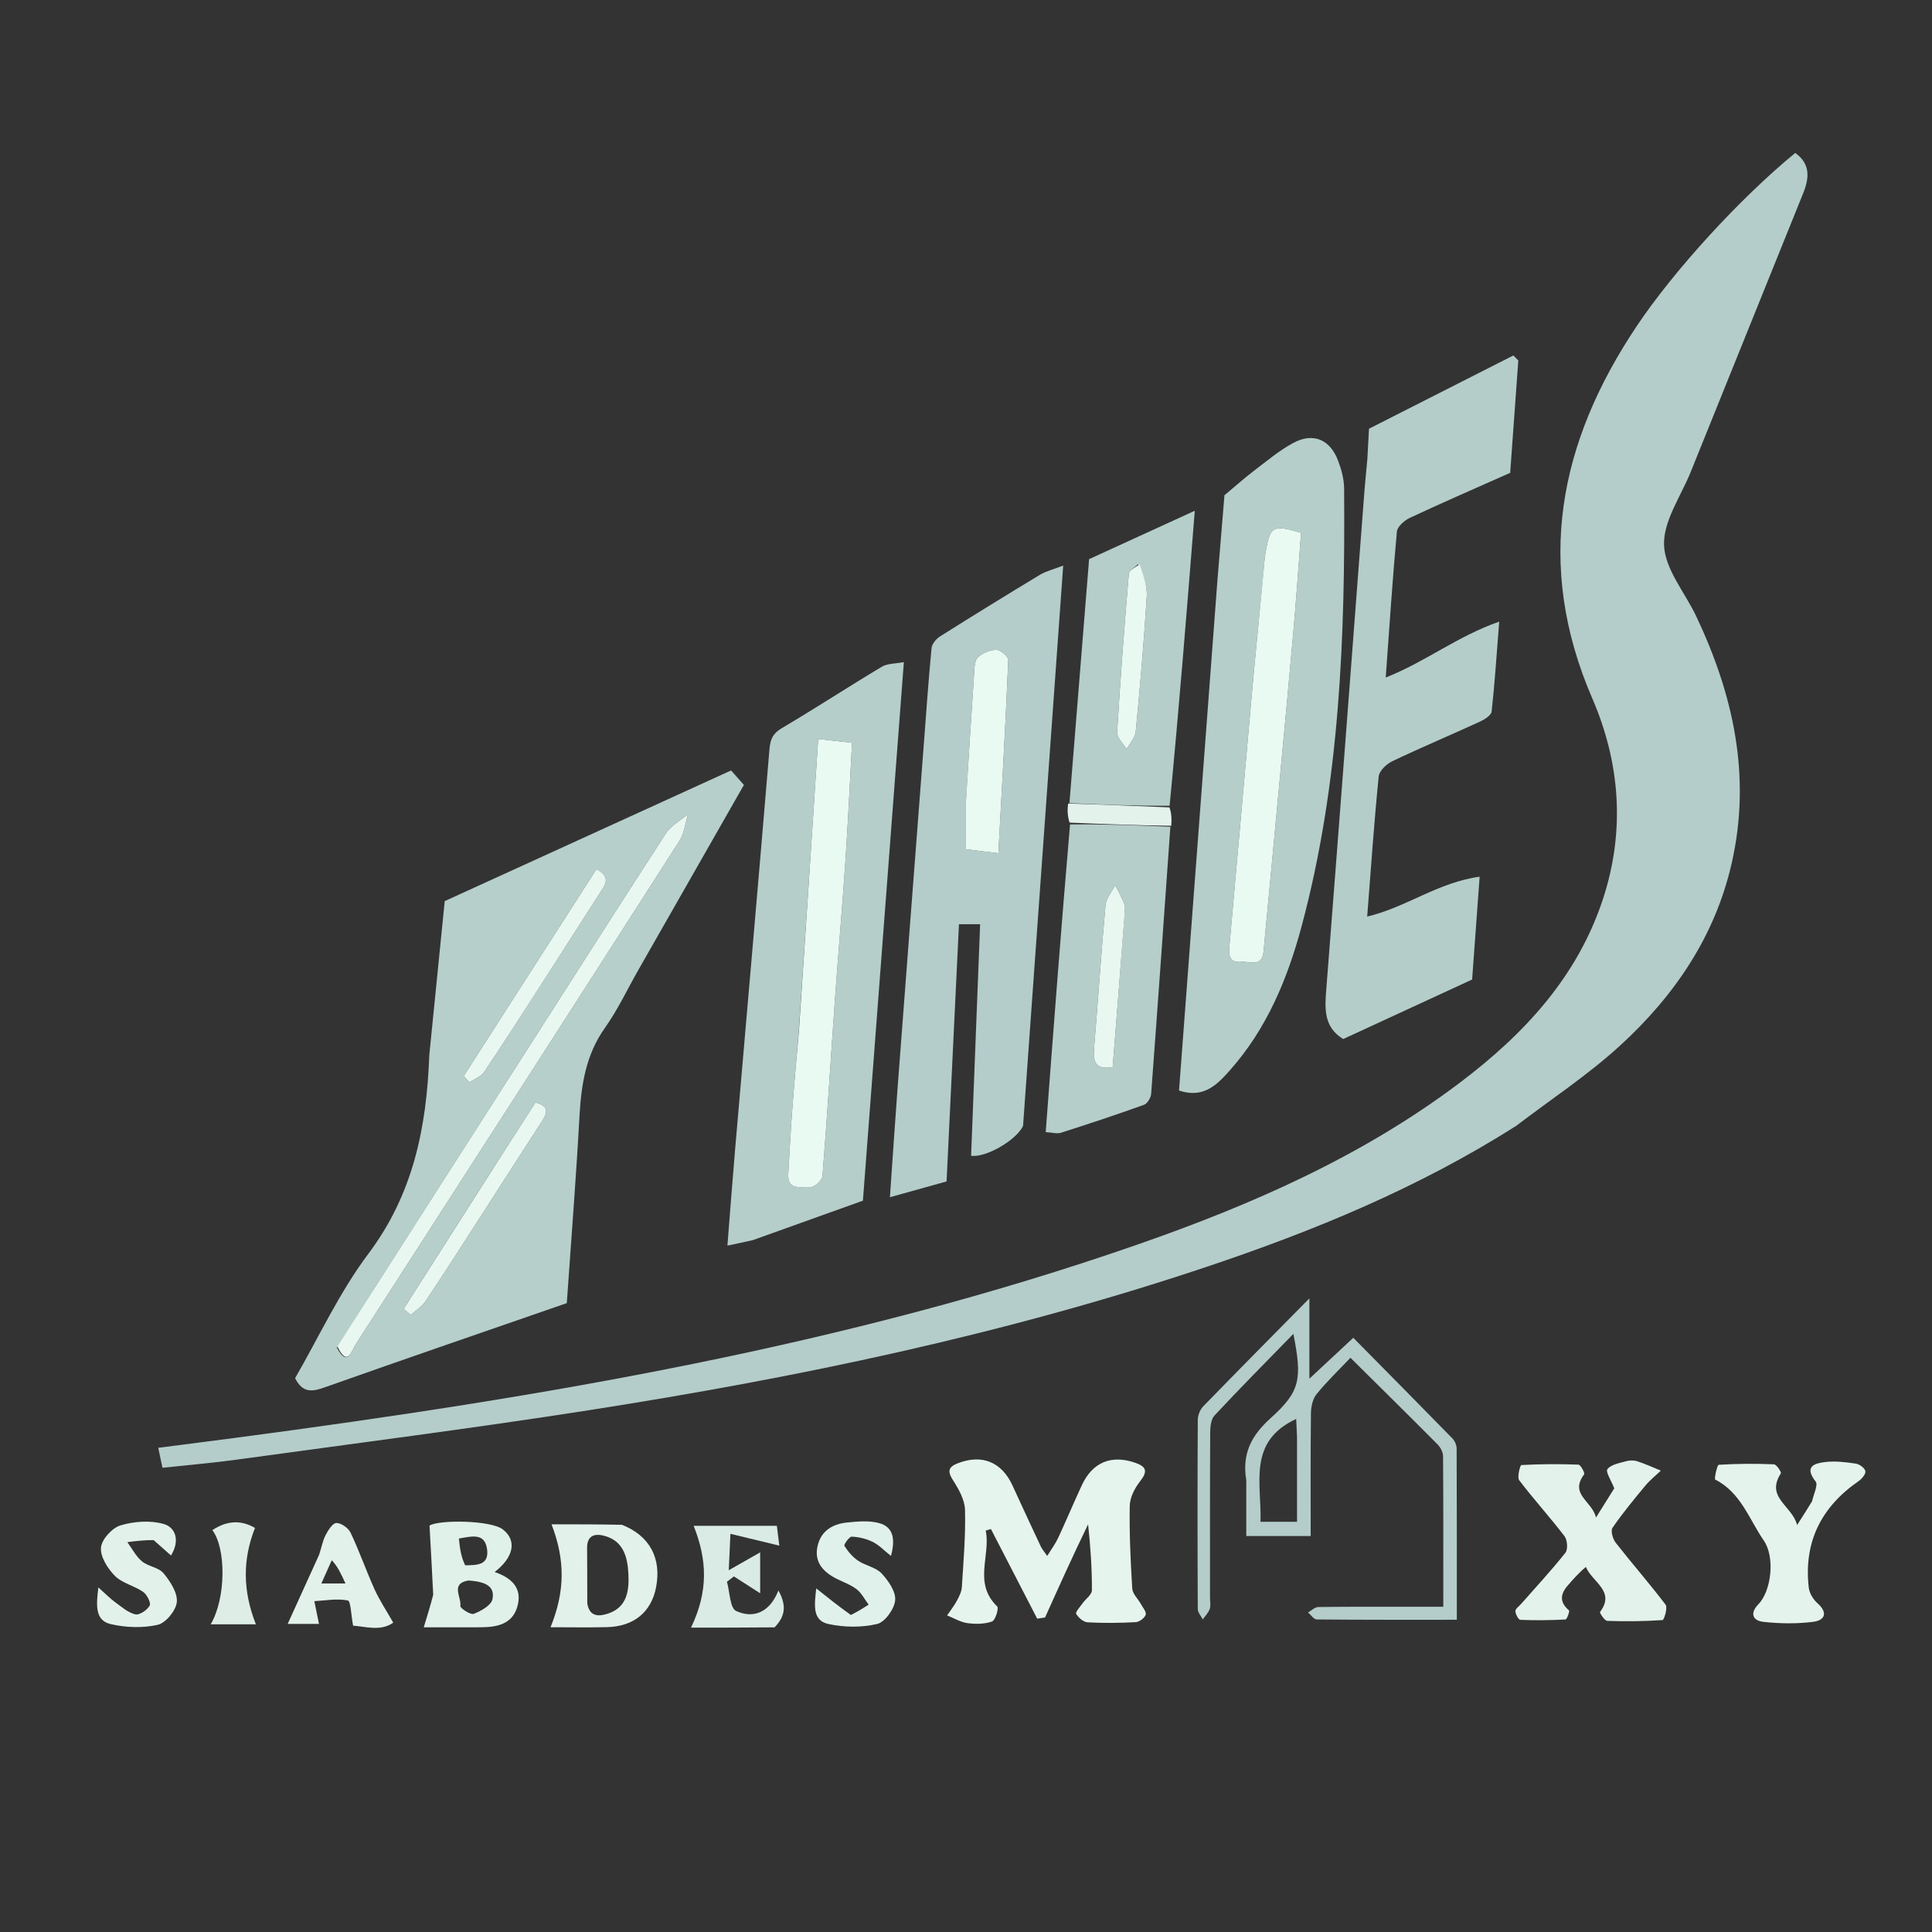 <svg version="1.1" id="Layer_1" xmlns="http://www.w3.org/2000/svg" xmlns:xlink="http://www.w3.org/1999/xlink" x="0px" y="0px" width="100%" viewBox="0 0 500 500" enable-background="new 0 0 500 500" xml:space="preserve">

<rect x="0" y="0" width="500" height="500" fill="#333333" stroke="none"/>

<path fill="#B5CDCA" opacity="1" stroke="none" d="
M392.38,291.375 
	C367.198,307.372 340.169,318.501 312.365,327.824 
	C260.178,345.323 206.487,356.527 152.21,364.993 
	C121.956,369.712 91.569,373.583 61.231,377.759 
	C54.993,378.618 48.709,379.136 42.045,379.854 
	C41.705,378.254 41.382,376.729 40.949,374.69 
	C48.103,373.767 54.807,372.924 61.504,372.037 
	C140.446,361.574 218.819,348.383 294.351,322.101 
	C323.971,311.794 352.57,299.256 377.824,280.188 
	C394.457,267.629 408.296,252.781 414.906,232.479 
	C420.617,214.939 419.289,197.406 412.082,180.746 
	C397.129,146.177 403.404,114.519 423.624,84.336 
	C433.171,70.085 450.251,51.34 464.609,39.585 
	C468.56,42.401 468.258,46.05 466.677,49.97 
	C456.974,74.025 447.251,98.071 437.558,122.129 
	C435.013,128.446 430.416,134.876 430.652,141.107 
	C430.887,147.322 436.059,153.326 438.97,159.468 
	C448.619,179.825 453.278,200.923 448.162,223.399 
	C443.826,242.445 433.239,257.857 419.116,270.742 
	C410.916,278.223 401.527,284.398 392.38,291.375 
z" data-index="1" style="visibility: visible; opacity: 1;"></path>
<path fill="#B7CFCB" opacity="1" stroke="none" d="
M111.098,273.103 
	C112.403,259.987 113.676,247.327 115.096,233.206 
	C138.596,222.483 163.627,211.062 189.202,199.392 
	C190.231,200.553 191.269,201.724 192.521,203.137 
	C183.397,219.129 174.34,235 165.288,250.873 
	C162.403,255.932 159.917,261.273 156.563,265.998 
	C151.589,273.005 150.415,280.775 149.961,289.028 
	C149.075,305.147 147.794,321.245 146.684,337.249 
	C125.61,344.553 104.726,351.714 83.915,359.085 
	C80.699,360.224 78.286,360.489 76.374,356.661 
	C82.501,346.08 87.837,334.447 95.35,324.45 
	C106.874,309.118 110.415,291.932 111.098,273.103 
M87.189,348.787 
	C89.936,354.005 90.985,349.578 92.138,347.79 
	C120.104,304.416 148.04,261.023 175.873,217.563 
	C177.124,215.611 177.354,213.005 178.06,210.703 
	C176.129,212.337 173.667,213.627 172.348,215.658 
	C159.385,235.623 146.62,255.717 133.782,275.764 
	C118.34,299.878 102.883,323.982 87.189,348.787 
M138.17,257.646 
	C143.848,248.837 149.552,240.045 155.184,231.207 
	C156.427,229.256 158.429,227.062 154.368,224.928 
	C142.843,242.888 131.426,260.681 120.008,278.475 
	C120.504,279.021 121,279.566 121.496,280.112 
	C122.769,279.253 124.442,278.667 125.246,277.488 
	C129.558,271.168 133.654,264.7 138.17,257.646 
M124.985,306.488 
	C118.145,317.242 111.306,327.996 104.466,338.75 
	C105.08,339.265 105.693,339.779 106.307,340.293 
	C107.58,339.145 109.15,338.195 110.077,336.814 
	C114.614,330.059 118.992,323.198 123.402,316.36 
	C128.982,307.708 134.512,299.025 140.124,290.394 
	C141.602,288.121 142.358,286.255 138.564,285.331 
	C134.153,292.223 129.777,299.06 124.985,306.488 
z" data-index="2" style="visibility: visible; opacity: 1;"></path>
<path fill="#B5CDCA" opacity="1" stroke="none" d="
M264.764,291.4 
	C262.968,295.148 255.036,299.684 251.321,299.103 
	C252.093,279.296 252.867,259.418 253.655,239.191 
	C251.733,239.191 250.166,239.191 248.178,239.191 
	C247.115,261.27 246.052,283.335 244.972,305.753 
	C240.26,307.066 235.76,308.32 230.312,309.838 
	C231.049,299.285 231.651,290.045 232.349,280.812 
	C234.548,251.754 236.782,222.698 239.005,193.642 
	C239.665,185.007 240.259,176.366 241.082,167.747 
	C241.186,166.654 242.283,165.334 243.287,164.7 
	C251.868,159.285 260.509,153.967 269.194,148.721 
	C270.676,147.827 272.449,147.416 275.154,146.369 
	C271.635,195.434 268.21,243.204 264.764,291.4 
M249.992,207.609 
	C249.992,211.548 249.992,215.487 249.992,219.784 
	C252.33,220.071 254.856,220.382 258.379,220.816 
	C259.3,203.801 260.245,187.303 260.941,170.796 
	C260.979,169.911 258.926,168.181 257.847,168.181 
	C256.21,168.182 254.218,168.997 253.054,170.149 
	C252.176,171.019 252.194,172.948 252.093,174.424 
	C251.358,185.168 250.694,195.916 249.992,207.609 
z" data-index="3" style="visibility: visible;"></path>
<path fill="#B6CECA" opacity="1" stroke="none" d="
M315.076,150.109 
	C315.723,142.188 316.342,134.732 316.887,128.177 
	C319.827,125.722 322.108,123.668 324.544,121.819 
	C327.844,119.314 331.062,116.597 334.678,114.64 
	C339.803,111.866 344.195,113.701 346.272,119.162 
	C347.145,121.456 347.837,123.985 347.855,126.413 
	C348.139,164.583 346.808,202.628 336.839,239.782 
	C333.198,253.351 327.838,266.228 318.342,276.94 
	C315.012,280.696 311.52,284.363 305.132,282.232 
	C308.437,238.35 311.742,194.462 315.076,150.109 
M326.979,148.512 
	C325.999,158.583 324.959,168.648 324.052,178.725 
	C322.058,200.865 320.154,223.012 318.143,245.15 
	C317.917,247.634 318.512,249.182 321.225,248.921 
	C323.399,248.713 326.612,250.434 327.005,246.289 
	C328.353,232.086 329.688,217.881 331.013,203.676 
	C332.277,190.134 333.568,176.594 334.759,163.046 
	C335.497,154.65 336.071,146.239 336.714,137.884 
	C329.412,135.763 328.742,136.111 327.571,142.655 
	C327.28,144.284 327.177,145.946 326.979,148.512 
z" data-index="4" style="visibility: visible;"></path>
<path fill="#B5CDC9" opacity="1" stroke="none" d="
M353.877,118.748 
	C354.038,115.803 354.168,113.315 354.292,110.955 
	C366.876,104.57 379.266,98.283 391.656,91.997 
	C392.083,92.428 392.51,92.859 392.936,93.291 
	C392.247,102.827 391.558,112.364 390.834,122.365 
	C382.392,126.122 373.596,129.943 364.909,133.997 
	C363.484,134.662 361.633,136.27 361.512,137.583 
	C360.374,149.965 359.568,162.377 358.626,175.337 
	C368.875,171.316 377.186,164.635 387.994,160.882 
	C387.302,169.648 386.837,176.914 386.031,184.142 
	C385.921,185.121 384.229,186.195 383.046,186.738 
	C375.496,190.204 367.833,193.427 360.335,196.997 
	C358.829,197.714 356.949,199.489 356.805,200.932 
	C355.617,212.836 354.797,224.777 353.828,237.204 
	C363.935,234.826 372.174,228.343 382.928,226.893 
	C382.241,236.292 381.617,244.842 380.985,253.499 
	C369.811,258.658 358.682,263.795 347.613,268.904 
	C342.569,265.799 342.841,261.126 343.235,256.104 
	C346.601,213.129 349.829,170.143 353.109,127.161 
	C353.311,124.506 353.599,121.857 353.877,118.748 
z" data-index="5" style="visibility: visible;"></path>
<path fill="#B6CECA" opacity="1" stroke="none" d="
M194.828,320.944 
	C192.6,321.449 190.758,321.837 188.258,322.364 
	C188.968,313.438 189.564,305.371 190.258,297.314 
	C193.229,262.832 196.267,228.357 199.141,193.867 
	C199.356,191.293 200.014,189.822 202.33,188.452 
	C211.053,183.291 219.549,177.748 228.244,172.536 
	C229.658,171.688 231.644,171.792 233.917,171.349 
	C230.351,218.265 226.862,264.16 223.322,310.733 
	C214.529,313.89 204.872,317.359 194.828,320.944 
M206.7,267.081 
	C206.133,273.85 205.52,280.616 205.015,287.39 
	C204.609,292.847 204.324,298.313 204.001,303.776 
	C203.732,308.317 207.487,307.002 209.683,307.243 
	C210.668,307.35 212.762,305.494 212.849,304.407 
	C214.061,289.369 214.967,274.307 216.038,259.257 
	C216.908,247.023 217.98,234.804 218.808,222.568 
	C219.487,212.547 219.939,202.511 220.504,192.235 
	C217.605,191.909 215.073,191.624 211.749,191.25 
	C210.091,216.585 208.468,241.371 206.7,267.081 
z" data-index="6" style="visibility: visible; opacity: 1;"></path>
<path fill="#B6CECA" opacity="1" stroke="none" d="
M302.893,213.961 
	C301.258,237.002 299.645,260.044 297.918,283.078 
	C297.841,284.098 296.926,285.612 296.052,285.927 
	C288.942,288.486 281.762,290.859 274.562,293.159 
	C273.564,293.478 272.339,293.087 270.627,292.992 
	C272.634,266.423 274.622,240.116 276.927,213.356 
	C285.793,213.256 294.343,213.608 302.893,213.961 
M291.022,236.517 
	C291.036,235.685 291.293,234.758 291.013,234.04 
	C290.349,232.334 289.43,230.727 288.613,229.08 
	C287.746,230.799 286.274,232.463 286.111,234.247 
	C284.976,246.627 284.168,259.037 283.128,271.427 
	C282.839,274.871 283.565,276.902 287.961,276.18 
	C288.985,263.198 290.001,250.327 291.022,236.517 
z" data-index="7" style="visibility: visible;"></path>
<path fill="#B6CECA" opacity="1" stroke="none" d="
M276.769,207.856 
	C278.434,187.2 280.099,166.544 281.859,144.704 
	C289.708,141.112 298.968,136.873 309.208,132.187 
	C307.145,158.095 305.155,183.108 302.688,208.535 
	C293.732,208.585 285.25,208.22 276.769,207.856 
M294.507,146.037 
	C293.684,146.852 292.211,147.612 292.137,148.491 
	C290.98,162.16 289.921,175.84 289.112,189.533 
	C289.03,190.924 290.708,192.419 291.569,193.865 
	C292.385,192.364 293.777,190.917 293.927,189.352 
	C295.051,177.675 296.061,165.984 296.785,154.277 
	C296.951,151.598 295.867,148.841 294.507,146.037 
z" data-index="8" style="visibility: visible;"></path>
<path fill="#E5F5EE" opacity="1" stroke="none" d="
M281.596,394.499 
	C277.643,402.647 274.05,410.625 270.457,418.603 
	C269.779,418.703 269.101,418.803 268.423,418.903 
	C264.433,411.176 260.444,403.448 256.455,395.72 
	C256.004,395.847 255.554,395.975 255.104,396.102 
	C256.452,402.578 251.782,409.681 258.085,415.763 
	C258.54,416.202 257.596,419.335 256.744,419.637 
	C254.792,420.328 252.453,420.347 250.351,420.059 
	C248.547,419.811 246.854,418.757 245.112,418.06 
	C245.964,416.807 246.92,415.61 247.634,414.283 
	C248.23,413.175 248.852,411.934 248.928,410.718 
	C249.345,404.072 249.916,397.407 249.745,390.766 
	C249.678,388.178 248.14,385.426 246.67,383.135 
	C245.17,380.798 245.355,379.669 247.915,378.679 
	C254.133,376.274 259.247,378.347 262.038,384.461 
	C264.451,389.749 266.913,395.015 269.381,400.278 
	C269.658,400.867 270.117,401.37 271.019,402.677 
	C272.124,400.879 273.146,399.521 273.848,398.014 
	C275.953,393.498 277.878,388.9 279.975,384.38 
	C282.752,378.391 287.66,376.403 293.88,378.592 
	C296.688,379.58 297.054,380.814 295.094,383.301 
	C293.7,385.07 292.422,387.503 292.382,389.664 
	C292.248,396.813 292.587,403.98 293.025,411.123 
	C293.108,412.484 294.496,413.753 295.236,415.09 
	C295.749,416.016 296.751,417.185 296.506,417.888 
	C296.205,418.753 294.863,419.761 293.923,419.811 
	C289.776,420.034 285.604,420.083 281.459,419.852 
	C280.395,419.792 279.105,418.662 278.514,417.669 
	C278.26,417.242 279.485,415.883 280.111,414.999 
	C280.941,413.827 282.583,412.707 282.587,411.56 
	C282.608,405.818 282.208,400.074 281.596,394.499 
z" data-index="9" style="opacity: 1;"></path>
<path fill="#B5CDCA" opacity="1" stroke="none" d="
M322.535,383.085 
	C321.371,376.076 323.972,371.402 328.849,367.009 
	C336.491,360.124 337.053,356.96 334.725,345.203 
	C327.564,352.559 320.816,359.347 314.295,366.347 
	C313.353,367.358 313.203,369.385 313.195,370.945 
	C313.115,385.103 313.148,399.261 313.147,413.419 
	C313.147,414.419 313.386,415.501 313.079,416.395 
	C312.738,417.39 311.898,418.214 311.275,419.112 
	C310.825,418.211 309.987,417.312 309.983,416.408 
	C309.903,400.085 309.895,383.762 309.986,367.439 
	C309.992,366.263 310.579,364.806 311.395,363.964 
	C320.198,354.895 329.101,345.924 338.865,336.026 
	C338.865,343.256 338.865,349.258 338.865,356.811 
	C343.162,352.806 346.427,349.763 350.229,346.22 
	C358.884,354.984 367.415,363.591 375.88,372.262 
	C376.502,372.898 376.973,373.991 376.977,374.875 
	C377.044,389.49 377.024,404.105 377.024,419.193 
	C364.641,419.193 352.698,419.227 340.757,419.112 
	C340.006,419.104 339.266,417.929 338.52,417.297 
	C339.41,416.808 340.295,415.905 341.19,415.894 
	C350.017,415.787 358.845,415.828 367.673,415.827 
	C369.46,415.826 371.246,415.827 373.523,415.827 
	C373.523,402.45 373.556,389.656 373.462,376.863 
	C373.454,375.839 372.812,374.587 372.066,373.836 
	C364.81,366.522 357.468,359.292 349.496,351.388 
	C346.504,354.545 343.396,357.51 340.713,360.818 
	C339.703,362.063 339.289,364.101 339.269,365.785 
	C339.142,376.256 339.205,386.728 339.205,397.519 
	C333.606,397.519 328.372,397.519 322.535,397.519 
	C322.535,392.812 322.535,388.188 322.535,383.085 
M335.67,371.893 
	C335.597,370.318 335.524,368.744 335.454,367.217 
	C322.749,373.12 326.555,383.96 326.215,393.844 
	C329.525,393.844 332.307,393.844 335.67,393.844 
	C335.67,386.716 335.67,379.762 335.67,371.893 
z" data-index="10" style="opacity: 1;"></path>
<path fill="#E3F3EC" opacity="1" stroke="none" d="
M410.429,405.522 
	C408.653,406.991 407.123,408.699 405.635,410.442 
	C403.735,412.668 403.656,414.731 406.051,416.767 
	C406.283,416.965 405.52,419.099 405.154,419.118 
	C401.268,419.327 397.366,419.375 393.479,419.216 
	C392.981,419.195 392.219,417.766 392.182,416.962 
	C392.156,416.372 393.106,415.728 393.638,415.123 
	C397.504,410.724 401.5,406.427 405.133,401.842 
	C405.821,400.974 405.637,398.534 404.89,397.558 
	C401.121,392.629 396.923,388.028 393.171,383.088 
	C392.576,382.304 393.423,379.17 393.714,379.154 
	C398.634,378.888 403.575,378.857 408.5,379.046 
	C409.057,379.068 410.218,381.229 409.973,381.557 
	C406.083,386.771 412.057,388.461 413.041,392.738 
	C415.106,389.439 416.595,387.058 417.772,385.177 
	C416.985,383.145 415.474,380.922 415.998,380.224 
	C416.894,379.029 419.03,378.673 420.71,378.191 
	C421.635,377.926 422.772,377.875 423.674,378.163 
	C425.771,378.833 427.783,379.767 429.829,380.594 
	C428.492,381.872 427.017,383.035 425.844,384.449 
	C422.886,388.012 419.923,391.592 417.307,395.401 
	C416.782,396.166 417.388,398.287 418.146,399.256 
	C422.377,404.666 426.919,409.835 431.063,415.307 
	C431.634,416.061 430.665,419.247 430.268,419.275 
	C425.51,419.602 420.722,419.646 415.952,419.479 
	C415.27,419.455 413.927,417.393 414.091,417.175 
	C418.156,411.761 412.049,409.474 410.429,405.522 
z" data-index="11" style="opacity: 1;"></path>
<path fill="#E4F4ED" opacity="1" stroke="none" d="
M468.955,388.536 
	C469.422,386.556 470.559,384.272 469.884,383.41 
	C466.821,379.505 469.592,378.695 472.41,378.369 
	C475,378.07 477.706,378.399 480.31,378.789 
	C481.256,378.93 482.625,379.952 482.758,380.746 
	C482.885,381.501 481.828,382.743 480.984,383.327 
	C471.294,390.032 466.744,399.137 468.112,410.924 
	C468.277,412.34 469.265,413.942 470.357,414.913 
	C473.149,417.397 472.26,419.337 469.288,419.721 
	C465.037,420.27 460.625,420.202 456.355,419.733 
	C453.644,419.436 452.764,417.555 455.077,415.173 
	C458.449,411.701 459.415,402.965 456.464,398.684 
	C452.665,393.173 450.528,386.274 443.903,382.913 
	C443.599,382.759 444.392,379.112 444.8,379.086 
	C449.557,378.786 454.342,378.772 459.109,378.964 
	C459.766,378.991 461.082,381.006 460.881,381.316 
	C456.831,387.573 463.835,389.661 465.088,394.685 
	C466.679,392.195 467.735,390.541 468.955,388.536 
z" data-index="12" style="opacity: 1;"></path>
<path fill="#E0F1EA" opacity="1" stroke="none" d="
M112.115,412.723 
	C111.822,406.722 111.514,401.188 111.161,394.819 
	C113.547,393.298 126.956,393.369 130.143,395.821 
	C133.785,398.623 133.015,402.988 128.011,406.839 
	C132.348,408.311 135.253,410.954 133.901,415.746 
	C132.581,420.425 128.516,421.116 124.332,421.139 
	C119.483,421.167 114.634,421.146 109.669,421.146 
	C110.741,417.64 111.421,415.415 112.115,412.723 
M121.261,409.029 
	C116.445,409.793 119.491,413.388 119.137,415.637 
	C119.052,416.174 121.782,417.99 122.613,417.666 
	C124.499,416.932 127.118,415.462 127.447,413.878 
	C128.202,410.235 125.157,409.323 121.261,409.029 
M120.398,405.106 
	C123.249,405.038 126.606,405.191 126.061,401.001 
	C125.496,396.667 122.264,397.566 118.755,398.171 
	C119.02,400.611 119.258,402.803 120.398,405.106 
z" data-index="13" style="visibility: visible; opacity: 1;"></path>
<path fill="#E2F2EB" opacity="1" stroke="none" d="
M160.964,394.619 
	C168.164,397.463 171.232,403.289 169.794,410.773 
	C168.557,417.208 164.04,420.94 157.05,421.104 
	C152.335,421.215 147.616,421.126 142.479,421.126 
	C146.238,411.862 146.303,403.774 142.737,394.487 
	C148.662,394.487 154.617,394.487 160.964,394.619 
M151.99,414.953 
	C152.562,418.606 155.222,418.358 157.583,417.517 
	C162.404,415.8 162.835,411.448 162.626,407.263 
	C162.405,402.846 161.275,398.587 156.067,397.388 
	C153.536,396.805 151.898,397.708 151.94,400.676 
	C152.003,405.135 151.957,409.595 151.99,414.953 
z" data-index="14" style="visibility: visible; opacity: 1;"></path>
<path fill="#DAEAE4" opacity="1" stroke="none" d="
M200.471,421.155 
	C193.171,421.228 186.32,421.228 178.837,421.228 
	C183.353,411.769 183.031,403.751 179.516,394.877 
	C186.251,394.877 193.19,394.877 201.049,394.877 
	C201.215,396.212 201.48,398.357 201.684,400.005 
	C197.16,398.915 193.421,398.014 189.032,396.956 
	C188.881,400.264 188.786,402.344 188.602,406.376 
	C191.872,404.516 193.992,403.31 196.728,401.753 
	C196.728,405.022 196.728,408.662 196.728,412.334 
	C194.189,410.706 192.06,409.341 189.932,407.976 
	C189.332,408.437 188.733,408.899 188.133,409.36 
	C188.878,411.981 188.897,416.181 190.506,416.918 
	C194.922,418.945 199.176,417.388 201.452,411.618 
	C203.78,415.783 203.005,418.499 200.471,421.155 
z" data-index="15" style="visibility: visible; opacity: 1;"></path>
<path fill="#E0F0EA" opacity="1" stroke="none" d="
M220.206,417.953 
	C221.992,417.085 223.397,416.183 224.801,415.282 
	C223.768,413.914 222.962,412.243 221.645,411.253 
	C219.95,409.979 217.809,409.315 215.923,408.273 
	C212.756,406.523 210.72,404.011 211.573,400.172 
	C212.45,396.227 215.415,394.42 219.137,394.036 
	C221.922,393.749 224.922,393.459 227.545,394.186 
	C231.176,395.194 231.768,398.274 230.578,402.664 
	C228.735,401.208 227.445,399.813 225.854,399.037 
	C224.196,398.228 222.258,397.755 220.421,397.686 
	C219.782,397.662 218.335,399.751 218.535,400.068 
	C219.456,401.527 220.657,402.955 222.081,403.916 
	C223.991,405.203 226.668,405.611 228.154,407.201 
	C229.91,409.079 231.875,411.922 231.666,414.152 
	C231.454,416.417 229.026,419.805 226.996,420.286 
	C222.998,421.234 218.462,421.167 214.412,420.297 
	C210.221,419.397 210.745,415.5 211.241,411.078 
	C214.513,413.687 217.168,415.804 220.206,417.953 
z" data-index="16" style="opacity: 1;"></path>
<path fill="#E2F2EB" opacity="1" stroke="none" d="
M39.767,398.577 
	C37.3,398.561 35.125,398.832 32.951,399.103 
	C34.191,400.788 35.179,402.777 36.741,404.075 
	C38.354,405.415 41.063,405.639 42.321,407.156 
	C44.053,409.247 45.977,412.193 45.76,414.587 
	C45.561,416.777 42.925,420.01 40.835,420.493 
	C36.982,421.382 32.598,421.221 28.703,420.33 
	C24.636,419.4 24.844,415.65 25.461,410.828 
	C27.427,412.578 28.524,413.719 29.785,414.635 
	C31.451,415.845 33.133,417.357 35.027,417.798 
	C36.099,418.048 38.098,416.683 38.74,415.524 
	C39.127,414.826 38.032,412.665 37.038,411.973 
	C34.746,410.378 31.638,409.747 29.745,407.844 
	C27.865,405.955 25.936,402.896 26.132,400.523 
	C26.307,398.398 29.017,395.415 31.193,394.764 
	C34.697,393.715 38.927,393.418 42.388,394.412 
	C45.378,395.271 46.669,398.624 44.256,402.564 
	C42.68,401.175 41.37,400.02 39.767,398.577 
z" data-index="17" style="visibility: visible; opacity: 1;"></path>
<path fill="#E2F2EB" opacity="1" stroke="none" d="
M82.576,402.393 
	C83.232,400.452 83.506,398.759 84.254,397.31 
	C84.909,396.04 86.095,394.151 87.049,394.15 
	C88.31,394.148 90.157,395.443 90.734,396.662 
	C93.002,401.451 94.753,406.483 96.933,411.317 
	C98.171,414.06 99.87,416.594 101.768,419.941 
	C98.502,422.283 94.475,420.911 91.383,420.718 
	C90.851,417.946 90.787,414.359 90.02,414.202 
	C87.258,413.636 84.258,414.225 81.348,414.378 
	C81.701,416.103 82.053,417.827 82.551,420.26 
	C79.914,420.26 76.854,420.26 74.457,420.26 
	C77.189,414.235 79.794,408.491 82.576,402.393 
M85.856,403.789 
	C85.014,405.673 84.172,407.558 83.173,409.795 
	C85.424,409.795 87.111,409.795 89.402,409.795 
	C88.297,407.372 87.375,405.35 85.856,403.789 
z" data-index="18" style="visibility: visible; opacity: 1;"></path>
<path fill="#DEEEE7" opacity="1" stroke="none" d="
M54.955,395.996 
	C58.888,393.394 62.559,393.409 65.986,395.433 
	C62.761,403.642 62.806,411.671 66.221,420.373 
	C62.507,420.373 58.736,420.373 54.528,420.373 
	C58.531,413.553 58.522,400.66 54.955,395.996 
z" data-index="19" style="visibility: visible; opacity: 1;"></path>
<path fill="#E3F3EC" opacity="1" stroke="none" d="
M276.434,207.953 
	C285.25,208.22 293.732,208.585 302.658,208.95 
	C303.184,210.453 303.265,211.957 303.12,213.711 
	C294.343,213.608 285.793,213.256 276.807,212.892 
	C276.281,211.271 276.191,209.661 276.434,207.953 
z" data-index="20" style="visibility: visible;"></path>
<path fill="#E8F8F1" opacity="1" stroke="none" d="
M87.311,348.439 
	C102.883,323.982 118.34,299.878 133.782,275.764 
	C146.62,255.717 159.385,235.623 172.348,215.658 
	C173.667,213.627 176.129,212.337 178.06,210.703 
	C177.354,213.005 177.124,215.611 175.873,217.563 
	C148.04,261.023 120.104,304.416 92.138,347.79 
	C90.985,349.578 89.936,354.005 87.311,348.439 
z" data-index="21" style="visibility: visible;"></path>
<path fill="#E8F8F1" opacity="1" stroke="none" d="
M137.997,257.964 
	C133.654,264.7 129.558,271.168 125.246,277.488 
	C124.442,278.667 122.769,279.253 121.496,280.112 
	C121,279.566 120.504,279.021 120.008,278.475 
	C131.426,260.681 142.843,242.888 154.368,224.928 
	C158.429,227.062 156.427,229.256 155.184,231.207 
	C149.552,240.045 143.848,248.837 137.997,257.964 
z" data-index="22" style="visibility: visible;"></path>
<path fill="#E8F8F1" opacity="1" stroke="none" d="
M125.193,306.192 
	C129.777,299.06 134.153,292.223 138.564,285.331 
	C142.358,286.255 141.602,288.121 140.124,290.394 
	C134.512,299.025 128.982,307.708 123.402,316.36 
	C118.992,323.198 114.614,330.059 110.077,336.814 
	C109.15,338.195 107.58,339.145 106.307,340.293 
	C105.693,339.779 105.08,339.265 104.466,338.75 
	C111.306,327.996 118.145,317.242 125.193,306.192 
z" data-index="23" style="visibility: visible;"></path>
<path fill="#E9FAF2" opacity="1" stroke="none" d="
M250,207.136 
	C250.694,195.916 251.358,185.168 252.093,174.424 
	C252.194,172.948 252.176,171.019 253.054,170.149 
	C254.218,168.997 256.21,168.182 257.847,168.181 
	C258.926,168.181 260.979,169.911 260.941,170.796 
	C260.245,187.303 259.3,203.801 258.379,220.816 
	C254.856,220.382 252.33,220.071 249.992,219.784 
	C249.992,215.487 249.992,211.548 250,207.136 
z" data-index="24" style="visibility: visible;"></path>
<path fill="#E9FAF2" opacity="1" stroke="none" d="
M326.983,148.052 
	C327.177,145.946 327.28,144.284 327.571,142.655 
	C328.742,136.111 329.412,135.763 336.714,137.884 
	C336.071,146.239 335.497,154.65 334.759,163.046 
	C333.568,176.594 332.277,190.134 331.013,203.676 
	C329.688,217.881 328.353,232.086 327.005,246.289 
	C326.612,250.434 323.399,248.713 321.225,248.921 
	C318.512,249.182 317.917,247.634 318.143,245.15 
	C320.154,223.012 322.058,200.865 324.052,178.725 
	C324.959,168.648 325.999,158.583 326.983,148.052 
z" data-index="25" style="visibility: visible;"></path>
<path fill="#E9FAF2" opacity="1" stroke="none" d="
M206.772,266.619 
	C208.468,241.371 210.091,216.585 211.749,191.25 
	C215.073,191.624 217.605,191.909 220.504,192.235 
	C219.939,202.511 219.487,212.547 218.808,222.568 
	C217.98,234.804 216.908,247.023 216.038,259.257 
	C214.967,274.307 214.061,289.369 212.849,304.407 
	C212.762,305.494 210.668,307.35 209.683,307.243 
	C207.487,307.002 203.732,308.317 204.001,303.776 
	C204.324,298.313 204.609,292.847 205.015,287.39 
	C205.52,280.616 206.133,273.85 206.772,266.619 
z" data-index="26" style="visibility: visible;"></path>
<path fill="#E8F8F1" opacity="1" stroke="none" d="
M291.019,236.987 
	C290.001,250.327 288.985,263.198 287.961,276.18 
	C283.565,276.902 282.839,274.871 283.128,271.427 
	C284.168,259.037 284.976,246.627 286.111,234.247 
	C286.274,232.463 287.746,230.799 288.613,229.08 
	C289.43,230.727 290.349,232.334 291.013,234.04 
	C291.293,234.758 291.036,235.685 291.019,236.987 
z" data-index="27" style="visibility: visible;"></path>
<path fill="#E8F9F1" opacity="1" stroke="none" d="
M294.932,146.078 
	C295.867,148.841 296.951,151.598 296.785,154.277 
	C296.061,165.984 295.051,177.675 293.927,189.352 
	C293.777,190.917 292.385,192.364 291.569,193.865 
	C290.708,192.419 289.03,190.924 289.112,189.533 
	C289.921,175.84 290.98,162.16 292.137,148.491 
	C292.211,147.612 293.684,146.852 294.932,146.078 
z" data-index="28" style="visibility: visible;"></path>

<path fill="#0F2535" opacity="1" stroke="none" d="
M121.69,409.041 
	C125.157,409.323 128.202,410.235 127.447,413.878 
	C127.118,415.462 124.499,416.932 122.613,417.666 
	C121.782,417.99 119.052,416.174 119.137,415.637 
	C119.491,413.388 116.445,409.793 121.69,409.041 
z" data-index="30" style="visibility: hidden; opacity: 1;"></path>

<path fill="#091F30" opacity="1" stroke="none" d="
M151.973,414.503 
	C151.957,409.595 152.003,405.135 151.94,400.676 
	C151.898,397.708 153.536,396.805 156.067,397.388 
	C161.275,398.587 162.405,402.846 162.626,407.263 
	C162.835,411.448 162.404,415.8 157.583,417.517 
	C155.222,418.358 152.562,418.606 151.973,414.503 
z" data-index="32" style="visibility: hidden; opacity: 1;"></path>

</svg>